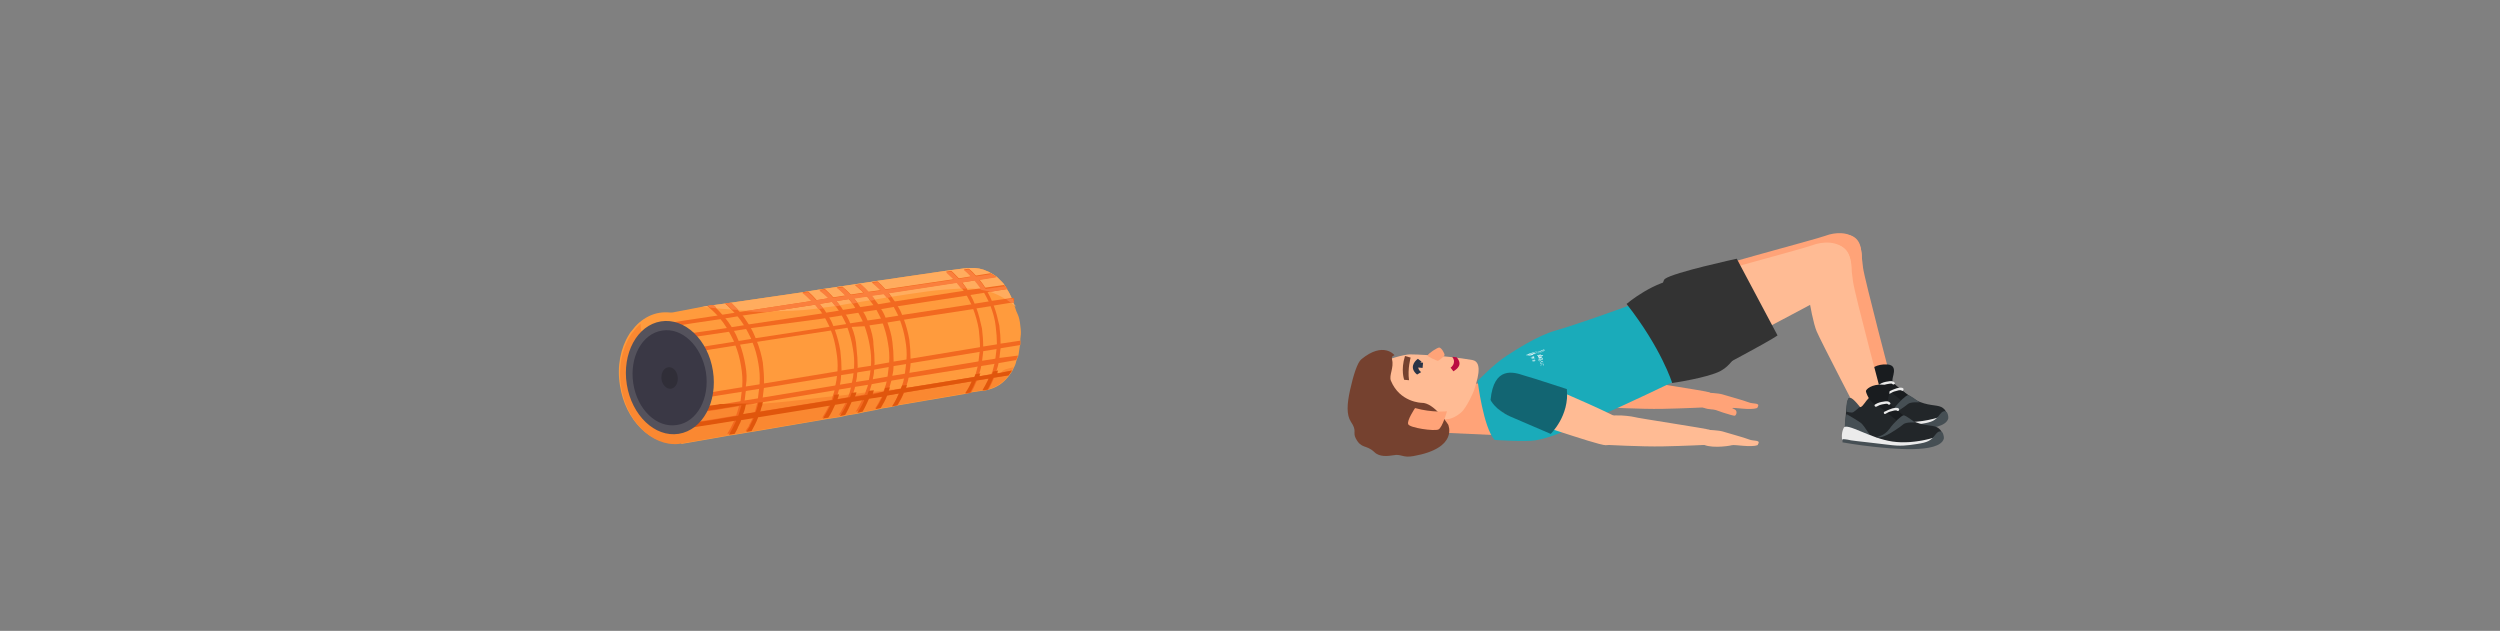 <svg xmlns="http://www.w3.org/2000/svg" xmlns:xlink="http://www.w3.org/1999/xlink" id="Vrstva_1" x="0px" y="0px" viewBox="0 0 619.4 156.3" style="enable-background:new 0 0 619.4 156.3;" xml:space="preserve"><rect x="0" y="0" width="619.4" height="156.3" fill="#808080" stroke="none"/><style type="text/css">	.st0{fill:#FF9B3D;}	.st1{fill:#FFAC5E;}	.st2{fill:#FA8831;}	.st3{fill:#F26920;}	.st4{fill:#E0560C;}	.st5{fill:#FA7F3D;}	.st6{fill:#54525C;}	.st7{fill:#3A3845;}	.st8{fill:#302E38;}	.st9{fill:#FFA378;}	.st10{fill:#222629;}	.st11{fill:#464F54;}	.st12{fill:#EBEBEB;}	.st13{fill:#191C1F;}	.st14{fill:#FFBB94;}	.st15{fill:#BA0C41;}	.st16{fill:#2A3447;}	.st17{fill:#75412F;}	.st18{fill:#1AABBA;}	.st19{fill:#333333;}	.st20{fill:#FFFFFF;}	.st21{fill:#126572;}</style><g>	<path class="st0" d="M177.7,100.2c-1.4,5-4.8,8.7-9.3,9.4c-0.2,0-0.4,0.1-0.6,0.1c-6.6,0.6-12.9-5.6-14.2-14.2  c-0.8-4.8,0.2-9.4,2.3-12.7c0.1-0.2,0.3-0.5,0.5-0.7c0.6-0.8,1.3-1.6,2-2.2c1.4-1.2,3.1-2.1,5-2.4c6.8-1.1,13.4,5.2,14.8,14.1  c0.1,0.6,0.2,1.2,0.2,1.8c0,0,0,0,0,0C178.5,95.9,178.3,98.1,177.7,100.2z"></path>	<path class="st0" d="M252.7,79.9c0.1,0.6,0.1,1.1,0.2,1.7c0.1,1.2,0,1.3-0.1,2.4c0,0.2,0,0.4,0,0.5c0,0.1,0,0.1,0,0.2  c0,0.1,0,0.2,0,0.4c0,0.2,0,0.4-0.1,0.5c-0.1,0.7-0.2,1.3-0.3,2c0,0.2-0.1,0.4-0.1,0.5c0,0.2-0.1,0.4-0.2,0.5  c-0.1,0.2-0.1,0.4-0.2,0.6c-0.1,0.2-0.2,0.5-0.2,0.7c-0.1,0.4-0.3,0.8-0.5,1.2c0,0.1-0.1,0.2-0.1,0.2c-0.1,0.2-0.2,0.4-0.3,0.6  c-0.1,0.2-0.2,0.4-0.4,0.6c-0.1,0.2-0.3,0.4-0.4,0.6c-0.2,0.2-0.3,0.4-0.5,0.6c-1.1,1.3-2.6,2.3-4.4,2.8c-0.1,0-0.3,0.1-0.4,0.1  c-0.1,0-0.3,0.1-0.4,0.1c-0.1,0-0.2,0-0.4,0.1l-0.1,0l-0.2,0c-0.1,0-0.1,0-0.2,0l0,0l-2.6,0.4l-0.4,0.1l-0.9,0.2l-0.4,0.1  l-16.4,2.8l-0.4,0.1l-0.9,0.2l-0.4,0.1l-2.4,0.4l-0.4,0.1l-0.9,0.2l-0.4,0.1l-2.7,0.5l-0.4,0.1l-0.9,0.2l-0.4,0.1l-2.5,0.4  l-0.4,0.1l-0.9,0.2l-0.4,0.1l-2.5,0.4l-1.3,0.2l-18.1,3.1l0,0l-1.3,0.2l0,0l-2.9,0.5l0,0l-1.4,0.2l0,0l-12,2.1l-0.3-2.1l-0.3-2.2  l-1-6.5l-0.4-2.6l-0.8-5.3l-1.4-9.1l-0.3-2.2l-0.3-2.1l0.1,0L174,76l2.7-0.4l3-0.4l1.4-0.2l17.8-2.6l1.8-0.3l2.5-0.4l6.1-0.9  l2.7-0.4l5.9-0.9l16.4-2.4l4.5-0.6l0.2,0l0.1,0c0.2,0,0.3-0.1,0.4-0.1c0.1,0,0.3,0,0.4,0c0.1,0,0.3,0,0.4,0  c1.6-0.1,3.1,0.2,4.3,0.8c0.3,0.1,0.5,0.2,0.8,0.4c0.2,0.1,0.5,0.3,0.7,0.4c0.2,0.1,0.4,0.3,0.6,0.4c0.2,0.1,0.4,0.3,0.5,0.4  c0.4,0.4,0.8,0.8,1.2,1.2c0.1,0.1,0.3,0.3,0.4,0.5c0.1,0.2,0.2,0.3,0.3,0.5c0.1,0.2,0.2,0.3,0.3,0.5c0.1,0.2,0.2,0.3,0.3,0.5  c0.3,0.4,0.5,0.9,0.7,1.3c0.1,0.2,0.2,0.3,0.2,0.5c0.1,0.2,0.2,0.3,0.2,0.5c0.1,0.2,0.1,0.3,0.2,0.5c0.1,0.2,0.1,0.3,0.2,0.5  c0.1,0.2,0.1,0.4,0.2,0.6c0.1,0.4,0.3,0.8,0.4,1.2C252.4,78.4,252.5,78.7,252.7,79.9z"></path>	<path class="st1" d="M251.7,76c-0.4-0.3-0.7-0.6-1.2-1c-0.2-0.1-0.4-0.3-0.6-0.4c-0.2-0.1-0.4-0.3-0.6-0.4  c-0.2-0.1-0.5-0.3-0.7-0.4c-1-0.6-2.1-1.1-3.3-1.5c-0.2-0.1-0.5-0.2-0.7-0.2c0,0-0.1,0-0.1,0c-0.5-0.1-0.9-0.2-1.4-0.3  c-0.1,0-0.2,0-0.3-0.1c-0.6-0.1-1.2-0.2-1.8-0.2c-0.3,0-0.7,0-1,0c-0.1,0-0.3,0-0.4,0c-0.1,0-0.1,0-0.2,0l0,0c-0.3,0-0.7,0-1.1,0  l0,0c-0.1,0-0.1,0-0.2,0c-2.4,0.1-5.2,0.3-8.3,0.7c-2.8,0.4-5.7,0.8-8.8,1.3c-0.1,0-0.1,0-0.2,0c-0.3,0.1-0.6,0.1-0.9,0.2  c-0.1,0-0.1,0-0.2,0c-0.9,0.2-1.8,0.3-2.8,0.5c-0.1,0-0.1,0-0.2,0c-0.3,0-0.6,0.1-0.9,0.2c-0.1,0-0.1,0-0.2,0  c-1,0.2-2.1,0.3-3.1,0.5c-0.1,0-0.1,0-0.2,0c-0.3,0.1-0.6,0.1-0.9,0.2c-0.1,0-0.1,0-0.2,0c-1,0.2-2,0.3-2.9,0.5c-0.1,0-0.1,0-0.2,0  c-0.3,0.1-0.6,0.1-0.9,0.2l-0.2,0c-1,0.2-2,0.3-2.9,0.4l-2.1,0.3c-3.6,0.5-7.7,0.6-11.8,0.6c-0.3,0-0.6,0-0.9,0  c-1.6,0-3.2-0.1-4.7-0.2c-0.2,0-0.4,0-0.6,0c-0.4,0-0.8,0-1.1-0.1l0,0c-0.5,0-1-0.1-1.5-0.1l0,0c0,0,0,0,0,0  c-1.3-0.1-2.6-0.2-3.8-0.3c-0.6-0.1-1.2-0.1-1.7-0.2c-0.7-0.1-1.3-0.1-1.9-0.2l2.7-0.4l3-0.4l1.4-0.2l17.8-2.6l1.8-0.3l2.5-0.4  l6.1-0.9l2.7-0.4l5.9-0.9l16.4-2.4l4.5-0.6l0.2,0l0.1,0c0.2,0,0.3-0.1,0.4-0.1c0.1,0,0.3,0,0.4,0c0.1,0,0.3,0,0.4,0  c1.6-0.1,3.1,0.2,4.3,0.8c0.3,0.1,0.5,0.2,0.8,0.4c0.2,0.1,0.5,0.3,0.7,0.4c0.2,0.1,0.4,0.3,0.6,0.4c0.2,0.1,0.4,0.3,0.5,0.4  c0.4,0.4,0.8,0.8,1.2,1.2c0.1,0.1,0.3,0.3,0.4,0.5c0.1,0.2,0.2,0.3,0.3,0.5c0.1,0.2,0.2,0.3,0.3,0.5c0.1,0.2,0.2,0.3,0.3,0.5  c0.3,0.4,0.5,0.9,0.7,1.3c0.1,0.2,0.2,0.3,0.2,0.5c0.1,0.2,0.2,0.3,0.2,0.5c0.1,0.2,0.1,0.3,0.2,0.5c0.1,0.2,0.1,0.3,0.2,0.5  C251.5,75.6,251.6,75.8,251.7,76z"></path>	<path class="st2" d="M251.1,91c0,0.1-0.1,0.2-0.1,0.2c-0.1,0.2-0.2,0.4-0.3,0.6c-0.1,0.2-0.2,0.4-0.4,0.6c-0.1,0.2-0.3,0.4-0.4,0.6  c-0.2,0.2-0.3,0.4-0.5,0.6c-1.1,1.3-2.6,2.3-4.4,2.8c-0.1,0-0.3,0.1-0.4,0.1c-0.1,0-0.3,0.1-0.4,0.1c-0.1,0-0.2,0-0.4,0.1l-0.1,0  l-0.2,0c-0.1,0-0.1,0-0.2,0l0,0l-2.6,0.4l-0.4,0.1l-0.9,0.2l-0.4,0.1l-16.4,2.8l-0.4,0.1l-0.9,0.2l-0.4,0.1l-2.4,0.4l-0.4,0.1  l-0.9,0.2l-0.4,0.1l-2.7,0.5l-0.4,0.1l-0.9,0.2l-0.4,0.1l-2.5,0.4l-0.4,0.1l-0.9,0.2l-0.4,0.1l-2.5,0.4l-1.3,0.2l-18.1,3.1l0,0  l-1.3,0.2l0,0l-2.9,0.5l0,0l-1.4,0.2c0,0,0,0.1-0.1,0.1c0,0,0-0.1,0.1-0.1l-12,2.1c-0.2,0-0.4,0.1-0.6,0.1  c-6.6,0.6-12.9-5.6-14.2-14.2c-0.8-4.8,0.2-9.4,2.3-12.7c0.1-0.2,0.3-0.5,0.5-0.7c0.6-0.8,1.3-1.6,2-2.2c0,0.6,0.1,1.5,0.3,2.5  c0.1,0.8,0.2,1.7,0.4,2.6l0,0c0.8,4.3,2.3,9.9,5.3,12.4c0.6,0.5,1.5,1,2.4,1.3c1.9,0.7,4.4,1.1,7.2,1.3l0,0c0.6,0,1.3,0.1,1.9,0.1  c0.6,0,1.2,0,1.9,0c0.1,0,0.3,0,0.4,0l0,0c0.1,0,0.2,0,0.3,0c1.6,0,3.3,0,5-0.1c0.4,0,0.7,0,1.1,0c0.5,0,1-0.1,1.5-0.1l0.1,0  c0,0,0,0,0,0c0.3,0,0.7,0,1-0.1c0.2,0,0.4,0,0.5,0c0,0,0,0,0,0c0.4,0,0.7,0,1.1-0.1c0,0,0,0,0,0c4-0.3,7.8-0.7,11-1.1  c1.9-0.2,4.2-0.5,6.8-0.8l0.2,0c0.3,0,0.6-0.1,1-0.1l0.1,0c0.9-0.1,1.9-0.2,2.9-0.4l0.2,0c0.3,0,0.6-0.1,1-0.1l0.1,0  c1-0.1,2-0.3,3-0.4l0.2,0c0.3,0,0.6-0.1,1-0.1l0.2,0l3.2-0.4l0.2,0c0.3-0.1,0.6-0.1,1-0.1l0.2,0c0.9-0.1,1.9-0.3,2.8-0.4l0.2,0  c0.3,0,0.6-0.1,1-0.1l0.2,0c3.1-0.5,6-0.9,8.5-1.3c3.2-0.5,5.6-0.9,6.6-1.1c0.4-0.1,1-0.2,1.7-0.3c0.1,0,0.1,0,0.2,0  c0.3-0.1,0.6-0.1,1-0.2c0.1,0,0.1,0,0.2,0c0.2,0,0.4-0.1,0.5-0.1c0.8-0.1,1.6-0.3,2.4-0.4l0.2,0c0.3-0.1,0.6-0.1,1-0.2l0.2,0  C248.3,91.5,249.8,91.3,251.1,91z"></path>	<path class="st2" d="M260.4,86.8c0-0.1-0.1-0.1-0.1-0.1C260.4,86.7,260.4,86.7,260.4,86.8z"></path>	<g>		<g>			<path class="st3" d="M246.8,68.6l-4.3,0.7l-1.2,0.2l-3.1,0.5L237,70l-16.9,2.6l-1.2,0.2l-2.9,0.4l-1.2,0.2l-3.3,0.5l-1.2,0.2    l-3.1,0.5l-1.2,0.2l-3,0.5l-1.2,0.2l-11.7,1.8l-6.3,0.9l-1.2,0.2l-3.1,0.5l-1.2,0.2l-6.8,1l0,0l-3.1,0.5l0,0l-1.2,0.2l-1.4-0.4    l-0.1-0.4l4.6-0.7l0,0l7.3-1.1l1.2-0.2l3.1-0.5l1.2-0.2l1.4-0.2l16.4-2.5l1.2-0.2l3-0.5l1.2-0.2l3.1-0.5l1.2-0.2l3.3-0.5l1.2-0.2    l2.9-0.4l1.2-0.2l16.9-2.5l1.2-0.2l3.1-0.5l1.2-0.2l3.8-0.6c0.2,0.1,0.5,0.3,0.7,0.4C246.4,68.3,246.6,68.4,246.8,68.6z"></path>		</g>		<g>			<path class="st3" d="M249.6,71.6l-4.3,0.7l-0.7,0.1l-1.1,0.2l-3.2,0.5l-1.1,0.2l-16.9,2.6l-1.1,0.2l-3,0.5l-1.1,0.2l-3.4,0.5    l-1.1,0.2l-3.2,0.5l-1.1,0.2l-3.1,0.5l-1.1,0.2L186,81.3l-1.1,0.2l-3.2,0.5l-1.1,0.2l-6,0.9l-2.1,0.3l-2.4,0.4l-2.3,0.3l-0.2-1    l1.2-0.2l2.7-0.4l2.2-0.3l6.2-0.9l1.1-0.2l3.2-0.5l1.1-0.2l18.1-2.7l1.1-0.2l3.1-0.5l1.1-0.2l3.2-0.5l1.1-0.2l3.4-0.5l1.1-0.2    l3-0.5l1.1-0.2l16.9-2.6l1.1-0.2l2.9-0.4l0.3,0l1.1-0.2l4.9-0.7c0.1,0.2,0.2,0.3,0.3,0.5C249.4,71.3,249.5,71.5,249.6,71.6z"></path>		</g>		<g>			<path class="st3" d="M251.3,74.9l-0.8,0.1l-4.3,0.7l-1,0.2l-3.2,0.5l-1,0.2l-17,2.6l-1,0.2l-3.1,0.5l-1,0.2l-3.4,0.5l-1,0.2    L211,81l-1,0.2l-3.2,0.5l-1,0.2l-18.3,2.8l-1,0.2l-3.2,0.5l-1,0.2l-5.7,0.9l-1.8,0.3l-1.9,0.3l-4.5,0.7l-0.2-1l4-0.6h0l2-0.3    l1.8-0.3l5.7-0.9l1.1-0.2l3.2-0.5l1.1-0.2l18.2-2.8l1.1-0.2l3.2-0.5l1.1-0.2l3.2-0.5l1.1-0.2l3.4-0.5l1.1-0.2l3.1-0.5l1.1-0.2    l17-2.6l1-0.2l3.2-0.5l1.1-0.2l3.5-0.5l1.6-0.2c0.1,0.2,0.2,0.3,0.2,0.5C251.1,74.6,251.2,74.7,251.3,74.9z"></path>		</g>		<g>			<path class="st3" d="M252.8,84.4c0,0.1,0,0.1,0,0.2c0,0.1,0,0.2,0,0.4c0,0.2,0,0.4-0.1,0.5l-4.9,0.8l-1,0.2l-3.2,0.5l-1,0.2    L225.5,90l-1,0.2l-3.1,0.5l-1,0.2l-3.4,0.6l-1,0.2l-3.2,0.5l-1,0.2l-3.2,0.5l-1,0.2l-18.2,3l-1,0.2l-3.2,0.5l-1,0.2l-5.7,0.9    l-1.8,0.3l-1.9,0.3l-4.3,0.7l-0.2-1l4.7-0.8l1.8-0.3l1.7-0.3l5.6-0.9l1-0.2l3.2-0.5l1-0.2l18.2-3l1-0.2l3.2-0.5l1-0.2l3.2-0.5    l1-0.2l3.4-0.6l1-0.2l3.1-0.5l1-0.2l16.9-2.8l1-0.2l3.2-0.5l1-0.2L252.8,84.4z"></path>		</g>		<g>			<path class="st3" d="M252.2,88.1c0,0.2-0.1,0.4-0.2,0.5c-0.1,0.2-0.1,0.4-0.2,0.6l-4.6,0.8l-1.1,0.2l-3.2,0.5l-1.1,0.2L225,93.6    l-1.1,0.2l-3,0.5l-1.1,0.2l-3.4,0.6l-1.1,0.2l-3.2,0.5l-1.1,0.2l-3.1,0.5l-1.1,0.2l-18.1,3l-1.1,0.2l-1.6,0.3c0,0,0,0,0,0l-0.1,0    l-1.5,0.2l-1.1,0.2l-6.1,1l-2.1,0.3l-2.5,0.4l-1.9,0.3l-0.2-1l0,0l2.9-0.5l2.2-0.4l2-0.3l0.4-0.1l0,0l5.5-0.9l1.1-0.2l3.2-0.5    l1.1-0.2l18.1-3l1.1-0.2l3.1-0.5l1.1-0.2l3.2-0.5l1.1-0.2l3.4-0.6l1.1-0.2l3-0.5l1.1-0.2l16.9-2.8l1.1-0.2l3.2-0.5l1.1-0.2    L252.2,88.1z"></path>		</g>		<g>			<path class="st3" d="M250.7,91.8c-0.1,0.2-0.2,0.4-0.4,0.6c-0.1,0.2-0.3,0.4-0.4,0.6l-3.8,0.6l-1.2,0.2l-3.1,0.5l-1.2,0.2    l-16.8,2.8l-1.2,0.2l-2.9,0.5l-1.2,0.2l-3.3,0.5l-1.2,0.2l-3.1,0.5l-1.2,0.2l-3,0.5l-1.2,0.2l-17.9,2.9l-1.2,0.2l-3.1,0.5    l-1.2,0.2l-6.9,1.1l-3.3,0.5c0,0,0,0,0,0l0,0l-0.6,0.1l-0.2-1l0,0l2.2-0.4l2.7-0.4l0,0l6.6-1.1l1.1-0.2l3.1-0.5l0,0l1.1-0.2l0,0    l18-2.9l0.2,0l1-0.2l0.2,0l2.9-0.5l0.2,0l0.9-0.2l0.2,0l2.9-0.5l0.2,0l1-0.2l0.2,0L219,97l0.2,0l1-0.2l0.2,0l2.8-0.5l0.2,0l1-0.2    l0.2,0l16.7-2.7l0.2,0l1-0.2l0.2,0l2.9-0.5l0.2,0l1-0.2l0.2,0L250.7,91.8z"></path>		</g>		<g>			<path class="st3" d="M184.7,90.6c-0.3-1.9-0.8-3.7-1.4-5.4c-0.1-0.3-0.3-0.7-0.4-1c-0.3-0.8-0.7-1.6-1.1-2.3    c-0.2-0.3-0.4-0.6-0.6-1c-0.5-0.8-1-1.5-1.6-2.2c-0.2-0.3-0.5-0.6-0.8-0.9c-0.4-0.5-0.8-0.9-1.3-1.4c-0.1-0.1-0.2-0.2-0.4-0.4    c-0.1-0.1-0.3-0.3-0.5-0.4l-1.4,0.2c0.2,0.1,0.3,0.3,0.5,0.4c0.6,0.5,1.2,1.1,1.8,1.7c0.3,0.3,0.5,0.6,0.8,0.9    c0.6,0.7,1.1,1.4,1.6,2.2c0.2,0.3,0.4,0.6,0.6,1c0.4,0.7,0.8,1.5,1.2,2.3c0.1,0.3,0.3,0.6,0.4,1c0.7,1.7,1.2,3.5,1.5,5.4    c0.3,1.7,0.4,3.3,0.3,4.9c0,0.4,0,0.7-0.1,1.1c-0.1,0.9-0.2,1.7-0.3,2.5c0,0.3-0.1,0.5-0.2,0.8c0,0.1,0,0.2-0.1,0.3    c-0.1,0.4-0.2,0.7-0.3,1c0,0,0,0,0,0c-0.1,0.3-0.2,0.6-0.3,1c-0.1,0.2-0.1,0.4-0.2,0.6c0,0,0,0.1,0,0.1h0c-0.1,0.4-0.3,0.7-0.4,1    c-0.3,0.7-0.6,1.3-0.9,1.9c0,0,0,0,0,0c-0.2,0.3-0.3,0.6-0.5,0.9l0,0c-0.1,0.2-0.3,0.4-0.4,0.7l1.4-0.2h0    c0.1-0.2,0.3-0.4,0.4-0.7c0.1-0.3,0.3-0.5,0.4-0.8c0,0,0-0.1,0-0.1c0.1-0.3,0.3-0.6,0.4-0.8c0.1-0.3,0.3-0.6,0.4-0.9c0,0,0,0,0,0    c0,0,0-0.1,0-0.1c0.1-0.3,0.3-0.7,0.4-1c0,0,0-0.1,0-0.1c0.1-0.2,0.1-0.4,0.2-0.5c0.1-0.2,0.1-0.4,0.2-0.6    c0.1-0.4,0.2-0.9,0.3-1.3c0,0,0-0.1,0-0.1c0-0.1,0-0.1,0-0.2c0.1-0.3,0.1-0.6,0.2-0.9c0.1-0.8,0.2-1.7,0.3-2.5c0-0.3,0-0.7,0-1.1    C185.1,93.9,185,92.3,184.7,90.6z"></path>		</g>		<g>			<path class="st3" d="M187.5,84.5c-0.1-0.3-0.3-0.7-0.4-1c-0.3-0.8-0.7-1.6-1.1-2.3c-0.2-0.3-0.4-0.6-0.6-1    c-0.5-0.8-1-1.5-1.5-2.2c-0.2-0.3-0.5-0.6-0.8-0.9c-0.1-0.1-0.2-0.2-0.3-0.3l0,0c-0.2-0.2-0.3-0.4-0.5-0.5    c-0.1-0.1-0.2-0.2-0.2-0.2c-0.2-0.2-0.4-0.4-0.6-0.6c-0.1-0.1-0.3-0.2-0.4-0.4c0,0-0.1-0.1-0.1-0.1l-1.4,0.2    c0.2,0.2,0.4,0.3,0.6,0.5c0.1,0.1,0.2,0.2,0.3,0.3c0.1,0.1,0.2,0.2,0.3,0.3c0.1,0.1,0.2,0.2,0.2,0.2c0.1,0.1,0.2,0.1,0.2,0.2l0,0    c0.2,0.2,0.4,0.4,0.6,0.6c0.3,0.3,0.5,0.6,0.8,0.9c0.6,0.7,1.1,1.4,1.6,2.2c0.2,0.3,0.4,0.6,0.6,1c0.4,0.7,0.8,1.5,1.2,2.3    c0.1,0.3,0.3,0.7,0.4,1c0.7,1.7,1.2,3.5,1.5,5.4c0.3,1.7,0.4,3.3,0.3,4.9c0,0.4,0,0.7-0.1,1.1c-0.1,0.9-0.2,1.7-0.3,2.5    c-0.1,0.4-0.1,0.7-0.2,1.1c0,0.1,0,0.1,0,0.2c-0.2,0.7-0.3,1.3-0.5,1.9c-0.1,0.2-0.1,0.3-0.2,0.5l0,0c0,0,0,0.1,0,0.1l0,0    c-0.1,0.3-0.2,0.7-0.4,1c0,0,0,0.1,0,0.1c0,0,0,0,0,0c-0.3,0.6-0.5,1.2-0.9,1.8c0,0,0,0.1,0,0.1c-0.1,0.3-0.3,0.5-0.5,0.8    c0,0,0,0,0,0c-0.1,0.1-0.1,0.2-0.2,0.3c-0.1,0.1-0.1,0.2-0.2,0.3l1.3-0.2l0,0c0.6-1,1.1-2.1,1.6-3.3c0,0,0-0.1,0-0.1    c0.1-0.3,0.2-0.7,0.4-1c0,0,0-0.1,0-0.1c0.1-0.2,0.1-0.3,0.2-0.5c0.1-0.2,0.1-0.4,0.2-0.7c0.1-0.2,0.1-0.5,0.2-0.7    c0-0.2,0.1-0.3,0.1-0.5c0-0.1,0-0.2,0.1-0.3c0.1-0.4,0.1-0.7,0.2-1.1c0.1-0.8,0.2-1.7,0.3-2.5c0-0.3,0-0.7,0-1.1    c0-1.6-0.1-3.2-0.3-4.9C188.7,88.1,188.2,86.2,187.5,84.5z"></path>		</g>		<g>			<path class="st3" d="M241.9,76.3c-0.1-0.3-0.3-0.7-0.4-1c-0.3-0.8-0.7-1.6-1.1-2.3c-0.2-0.3-0.4-0.6-0.6-1    c-0.1-0.2-0.3-0.5-0.4-0.7l0,0c-0.4-0.5-0.7-1-1.1-1.5c-0.3-0.3-0.5-0.6-0.8-0.9c-0.6-0.6-1.1-1.2-1.8-1.8l-1.3,0.2    c0.5,0.4,1,0.9,1.5,1.4c0.1,0.1,0.3,0.3,0.4,0.4c0.2,0.2,0.3,0.3,0.5,0.5c0.1,0.1,0.2,0.3,0.4,0.4c0.4,0.4,0.7,0.9,1.1,1.4    c0.2,0.3,0.4,0.6,0.6,0.8c0.2,0.3,0.4,0.6,0.6,1c0.4,0.7,0.8,1.5,1.2,2.3c0.1,0.3,0.3,0.6,0.4,1c0.6,1.6,1.1,3.3,1.4,5.1    c0.2,1.6,0.3,3.1,0.3,4.6c0,0.4,0,0.7-0.1,1.1c-0.1,0.9-0.2,1.7-0.3,2.5c-0.1,0.4-0.1,0.7-0.2,1.1c-0.2,0.6-0.3,1.3-0.5,1.9    c-0.1,0.2-0.2,0.5-0.3,0.7c-0.1,0.2-0.1,0.3-0.2,0.5c-0.1,0.2-0.2,0.4-0.3,0.6c-0.1,0.2-0.1,0.3-0.2,0.5    c-0.4,0.9-0.9,1.7-1.4,2.5l0.4-0.1l0.9-0.2c0.5-0.9,1-1.9,1.4-2.9c0.2-0.4,0.3-0.7,0.4-1.1c0.1-0.2,0.2-0.5,0.2-0.7    c0.2-0.6,0.4-1.2,0.5-1.9c0.1-0.4,0.1-0.7,0.2-1.1c0.1-0.8,0.2-1.7,0.3-2.5c0-0.3,0-0.7,0-1.1c0-1.5-0.1-3-0.3-4.6    C242.9,79.6,242.5,77.9,241.9,76.3z"></path>		</g>		<g>			<path class="st3" d="M246.2,75.7c-0.1-0.3-0.3-0.7-0.4-1c-0.3-0.8-0.7-1.6-1.1-2.3c-0.1-0.1-0.1-0.3-0.2-0.4    c-0.1-0.2-0.2-0.4-0.3-0.6c-0.5-0.8-1-1.5-1.6-2.2c-0.3-0.3-0.5-0.6-0.8-0.9c-0.5-0.6-1.1-1.2-1.7-1.7c-0.1,0-0.3,0-0.4,0    c-0.1,0-0.2,0-0.4,0.1l-0.1,0l-0.2,0l-0.2,0c0.5,0.4,1,0.9,1.4,1.3c0.1,0.1,0.3,0.3,0.4,0.4c0.2,0.2,0.3,0.3,0.5,0.5    c0.1,0.1,0.2,0.3,0.4,0.4c0.5,0.6,0.9,1.2,1.4,1.8c0.1,0.1,0.2,0.3,0.3,0.4c0,0,0,0.1,0.1,0.1c0.2,0.3,0.4,0.6,0.5,0.9    c0.4,0.7,0.8,1.5,1.2,2.3c0.1,0.3,0.3,0.6,0.4,1c0.6,1.6,1.1,3.2,1.3,5.1c0.2,1.6,0.3,3.1,0.3,4.5c0,0.4,0,0.7-0.1,1.1    c-0.1,0.9-0.2,1.7-0.3,2.5c-0.1,0.4-0.1,0.7-0.2,1.1c-0.2,0.6-0.3,1.3-0.5,1.9c-0.1,0.2-0.2,0.5-0.3,0.7    c-0.1,0.2-0.1,0.3-0.2,0.5c-0.1,0.2-0.2,0.4-0.3,0.6c-0.1,0.2-0.2,0.4-0.2,0.5c-0.4,0.8-0.8,1.6-1.3,2.4l0,0c0.1,0,0.1,0,0.2,0    l0.2,0l0.1,0c0.2,0,0.3,0,0.4-0.1c0.1,0,0.3-0.1,0.4-0.1c0.5-0.9,1-1.9,1.4-2.9c0.2-0.4,0.3-0.7,0.4-1.1c0.1-0.2,0.2-0.5,0.2-0.7    c0.2-0.6,0.4-1.2,0.5-1.9c0.1-0.4,0.1-0.7,0.2-1.1c0.1-0.8,0.2-1.7,0.3-2.5c0-0.3,0-0.7,0-1.1c0-1.5-0.1-3-0.3-4.5    C247.2,78.9,246.8,77.2,246.2,75.7z"></path>		</g>		<g>			<path class="st3" d="M219.8,79.7c-0.1-0.3-0.3-0.7-0.4-1c-0.3-0.8-0.7-1.6-1.2-2.3c-0.2-0.3-0.4-0.6-0.6-1    c-0.3-0.4-0.6-0.8-0.9-1.2c-0.2-0.3-0.5-0.7-0.8-1c-0.3-0.3-0.5-0.6-0.8-0.9c-0.6-0.7-1.3-1.3-1.9-1.9l-1.4,0.2    c0.6,0.5,1.2,1.1,1.8,1.6c0.1,0.1,0.2,0.2,0.3,0.3c0.2,0.2,0.4,0.4,0.6,0.6c0.1,0.1,0.2,0.2,0.2,0.3c0.3,0.3,0.6,0.6,0.8,1    c0.3,0.4,0.6,0.8,0.9,1.2c0.2,0.3,0.4,0.6,0.6,0.9c0.4,0.7,0.8,1.5,1.2,2.3c0.1,0.3,0.3,0.6,0.4,1c0.6,1.6,1.1,3.3,1.4,5.2    c0.3,1.6,0.4,3.2,0.3,4.7c0,0.4,0,0.7-0.1,1.1c-0.1,0.9-0.2,1.7-0.3,2.5c-0.1,0.4-0.2,0.7-0.2,1.1c-0.1,0.6-0.3,1.2-0.5,1.7    c-0.1,0.3-0.2,0.6-0.3,0.9c0,0.1-0.1,0.2-0.1,0.3c-0.1,0.3-0.2,0.5-0.3,0.8c0,0.1-0.1,0.2-0.1,0.3c-0.5,1-1,1.9-1.6,2.8l0.4-0.1    l0.9-0.2c0.6-1,1.1-2,1.6-3.1c0.2-0.4,0.3-0.7,0.4-1.1c0.1-0.3,0.2-0.6,0.3-0.8c0.2-0.6,0.3-1.2,0.5-1.8c0.1-0.4,0.2-0.7,0.2-1.1    c0.2-0.8,0.3-1.7,0.3-2.5c0-0.3,0-0.7,0-1.1c0-1.5-0.1-3.1-0.3-4.7C220.9,83,220.4,81.3,219.8,79.7z"></path>		</g>		<g>			<path class="st3" d="M223.9,79c-0.1-0.3-0.3-0.7-0.4-1c-0.3-0.8-0.7-1.6-1.2-2.3c-0.2-0.3-0.4-0.6-0.6-1    c-0.3-0.4-0.6-0.9-0.9-1.3c-0.2-0.3-0.5-0.6-0.7-0.9c-0.3-0.3-0.5-0.6-0.8-0.9c-0.6-0.7-1.2-1.3-1.9-1.9l-1.4,0.2    c0.6,0.5,1.2,1,1.8,1.6c0.1,0.1,0.2,0.2,0.3,0.3c0.2,0.2,0.4,0.4,0.6,0.6c0.1,0.1,0.2,0.2,0.3,0.3c0.3,0.3,0.5,0.6,0.8,0.9    c0.3,0.4,0.6,0.8,0.9,1.3c0.2,0.3,0.4,0.6,0.6,0.9c0.4,0.7,0.8,1.5,1.2,2.3c0.1,0.3,0.3,0.6,0.4,1c0.6,1.6,1.1,3.3,1.4,5.2    c0.3,1.6,0.4,3.2,0.3,4.7c0,0.4,0,0.7-0.1,1.1c-0.1,0.9-0.2,1.7-0.3,2.5c-0.1,0.4-0.1,0.7-0.2,1.1c-0.1,0.6-0.3,1.2-0.5,1.8    c-0.1,0.3-0.2,0.5-0.3,0.8c0,0.1-0.1,0.2-0.1,0.4c-0.1,0.3-0.2,0.5-0.3,0.8c-0.1,0.1-0.1,0.2-0.2,0.4c-0.5,1-1,1.9-1.5,2.8    l0.4-0.1l0.9-0.2c0.6-1,1.1-2,1.6-3.1c0.2-0.4,0.3-0.7,0.4-1.1c0.1-0.2,0.2-0.5,0.2-0.7c0.2-0.6,0.4-1.2,0.5-1.9    c0.1-0.4,0.2-0.7,0.2-1.1c0.1-0.8,0.3-1.7,0.3-2.5c0-0.3,0-0.7,0-1.1c0-1.5-0.1-3.1-0.3-4.7C225,82.4,224.5,80.6,223.9,79z"></path>		</g>		<g>			<path class="st3" d="M211,81c-0.1-0.3-0.3-0.7-0.4-1c-0.3-0.8-0.7-1.6-1.2-2.3c-0.2-0.3-0.4-0.6-0.6-1c-0.2-0.4-0.5-0.8-0.8-1.1    c-0.3-0.4-0.6-0.7-0.8-1.1c-0.3-0.3-0.5-0.6-0.8-0.9c-0.6-0.7-1.3-1.3-2-2l-1.4,0.2c0.7,0.5,1.3,1.1,2,1.7    c0.1,0.1,0.1,0.1,0.2,0.2c0.2,0.2,0.4,0.5,0.6,0.7c0.1,0.1,0.1,0.1,0.2,0.2c0.3,0.4,0.6,0.7,0.9,1.1c0.3,0.4,0.5,0.7,0.8,1.1    c0.2,0.3,0.4,0.6,0.6,0.9c0.4,0.7,0.8,1.5,1.2,2.3c0.1,0.3,0.3,0.6,0.4,1c0.6,1.6,1.1,3.4,1.4,5.3c0.3,1.6,0.4,3.2,0.3,4.8    c0,0.4,0,0.7-0.1,1.1c-0.1,0.9-0.2,1.7-0.4,2.5c-0.1,0.4-0.2,0.7-0.2,1.1c-0.1,0.5-0.3,1-0.4,1.5c-0.1,0.4-0.3,0.7-0.4,1.1    c0,0.1-0.1,0.2-0.1,0.3c-0.1,0.3-0.2,0.6-0.4,0.8c0,0.1-0.1,0.2-0.1,0.3c-0.5,1-1,2-1.7,3l0.4-0.1l0.9-0.2c0.6-1,1.2-2.1,1.6-3.2    c0.2-0.4,0.3-0.7,0.4-1.1c0.1-0.4,0.2-0.7,0.4-1.1c0.2-0.5,0.3-1,0.4-1.5c0.1-0.4,0.2-0.7,0.2-1.1c0.2-0.8,0.3-1.7,0.3-2.5    c0-0.3,0-0.7,0.1-1.1c0-1.5-0.1-3.1-0.3-4.8C212.1,84.4,211.7,82.6,211,81z"></path>		</g>		<g>			<path class="st3" d="M206.8,81.6c-0.1-0.3-0.3-0.7-0.4-1c-0.3-0.8-0.7-1.6-1.2-2.3c-0.2-0.3-0.4-0.6-0.6-1    c-0.2-0.4-0.5-0.8-0.8-1.1c-0.3-0.4-0.6-0.7-0.8-1.1c-0.3-0.3-0.5-0.6-0.8-0.9c-0.6-0.7-1.3-1.4-2-2l-1.4,0.2    c0.7,0.5,1.4,1.2,2,1.8c0.1,0.1,0.1,0.1,0.2,0.2c0.2,0.2,0.5,0.5,0.7,0.7c0.1,0.1,0.1,0.1,0.2,0.2c0.3,0.4,0.6,0.7,0.9,1.1    c0.3,0.4,0.6,0.7,0.8,1.1c0.2,0.3,0.4,0.6,0.6,0.9c0.4,0.7,0.8,1.5,1.2,2.3c0.1,0.3,0.3,0.6,0.4,1c0.7,1.6,1.1,3.4,1.4,5.3    c0.3,1.7,0.4,3.3,0.3,4.8c0,0.4,0,0.7-0.1,1.1c-0.1,0.9-0.2,1.7-0.4,2.5c-0.1,0.4-0.2,0.7-0.2,1.1c-0.1,0.5-0.2,0.9-0.4,1.4    c-0.1,0.4-0.3,0.8-0.4,1.3c0,0.1-0.1,0.2-0.1,0.2c-0.1,0.3-0.2,0.6-0.4,0.9c0,0.1-0.1,0.2-0.1,0.2c-0.5,1-1.1,2.1-1.7,3l0.4-0.1    l0.9-0.1c0.6-1,1.2-2.1,1.7-3.2c0.2-0.4,0.3-0.7,0.4-1.1c0.1-0.4,0.3-0.8,0.4-1.2c0.1-0.5,0.3-0.9,0.4-1.4    c0.1-0.4,0.2-0.7,0.2-1.1c0.2-0.8,0.3-1.7,0.3-2.5c0-0.3,0-0.7,0.1-1.1c0-1.5-0.1-3.1-0.3-4.8C207.9,85,207.4,83.3,206.8,81.6z"></path>		</g>		<g>			<path class="st3" d="M215.3,80.3c-0.1-0.3-0.3-0.7-0.4-1c-0.3-0.8-0.7-1.6-1.2-2.3c-0.2-0.3-0.4-0.6-0.6-1    c-0.3-0.4-0.5-0.8-0.8-1.2c-0.3-0.4-0.5-0.7-0.8-1c-0.3-0.3-0.5-0.6-0.8-0.9c-0.6-0.7-1.3-1.3-2-1.9l-1.4,0.2    c0.7,0.5,1.3,1.1,1.9,1.7c0.1,0.1,0.2,0.2,0.2,0.2c0.2,0.2,0.4,0.4,0.6,0.7c0.1,0.1,0.1,0.2,0.2,0.2c0.3,0.3,0.6,0.7,0.9,1.1    c0.3,0.4,0.6,0.8,0.8,1.2c0.2,0.3,0.4,0.6,0.6,0.9c0.4,0.7,0.8,1.5,1.2,2.3c0.1,0.3,0.3,0.6,0.4,1c0.6,1.6,1.1,3.4,1.4,5.2    c0.3,1.6,0.4,3.2,0.3,4.7c0,0.4,0,0.7-0.1,1.1c-0.1,0.9-0.2,1.7-0.4,2.5c-0.1,0.4-0.2,0.7-0.2,1.1c-0.1,0.6-0.3,1.1-0.5,1.6    c-0.1,0.3-0.2,0.7-0.4,1c0,0.1-0.1,0.2-0.1,0.3c-0.1,0.3-0.2,0.5-0.4,0.8c0,0.1-0.1,0.2-0.1,0.3c-0.5,1-1,2-1.6,2.9l0.4-0.1    l0.9-0.2c0.6-1,1.1-2.1,1.6-3.2c0.2-0.4,0.3-0.7,0.4-1.1c0.1-0.3,0.2-0.6,0.3-1c0.2-0.5,0.3-1.1,0.5-1.7c0.1-0.4,0.2-0.7,0.2-1.1    c0.2-0.8,0.3-1.7,0.3-2.5c0-0.3,0-0.7,0.1-1.1c0-1.5-0.1-3.1-0.3-4.7C216.4,83.7,215.9,82,215.3,80.3z"></path>		</g>		<path class="st4" d="M250.7,91.8c-0.1,0.2-0.2,0.4-0.4,0.6c-0.1,0.2-0.3,0.4-0.4,0.6l-3.8,0.6c-0.4,1-0.9,2-1.4,2.9   c-0.1,0-0.3,0.1-0.4,0.1c-0.1,0-0.2,0-0.4,0.1l-0.1,0l-0.2,0c-0.1,0-0.1,0-0.2,0l0,0c0.5-0.8,0.9-1.6,1.3-2.4   c0.1-0.2,0.2-0.4,0.2-0.5l-3.1,0.5c-0.4,1-0.9,2-1.4,2.9l-0.9,0.2l-0.4,0.1c0.5-0.8,1-1.6,1.4-2.5c0.1-0.2,0.2-0.3,0.2-0.5   l-16.8,2.8c-0.4,1.1-1,2.1-1.6,3.1l-0.9,0.2l-0.4,0.1c0.6-0.9,1.1-1.8,1.5-2.8c0.1-0.1,0.1-0.2,0.2-0.4l-2.9,0.5   c-0.4,1.1-1,2.1-1.6,3.1l-0.9,0.2l-0.4,0.1c0.6-0.9,1.1-1.8,1.6-2.8c0.1-0.1,0.1-0.2,0.1-0.3l-3.3,0.5c-0.5,1.1-1,2.2-1.6,3.2   l-0.9,0.2l-0.4,0.1c0.6-0.9,1.2-1.9,1.6-2.9c0-0.1,0.1-0.2,0.1-0.3l-3.1,0.5c-0.5,1.1-1,2.2-1.6,3.2l-0.9,0.2l-0.4,0.1   c0.6-0.9,1.2-1.9,1.7-3c0-0.1,0.1-0.2,0.1-0.3l-3,0.5c-0.5,1.1-1,2.2-1.7,3.2l-0.9,0.1l-0.4,0.1c0.6-1,1.2-2,1.7-3   c0-0.1,0.1-0.2,0.1-0.2l-17.9,2.9c0,0,0,0.1,0,0.1c-0.4,1.1-1,2.2-1.6,3.3l0,0l-1.3,0.2c0.1-0.1,0.1-0.2,0.2-0.3   c0.1-0.1,0.1-0.2,0.2-0.3c0,0,0,0,0,0c0.2-0.3,0.3-0.5,0.5-0.8c0,0,0-0.1,0-0.1c0.3-0.6,0.6-1.2,0.9-1.8c0,0,0,0,0,0   c0,0,0-0.1,0-0.1l-3.1,0.5c0,0,0,0.1,0,0.1c0,0,0,0,0,0c-0.1,0.3-0.2,0.6-0.4,0.9c-0.1,0.3-0.3,0.6-0.4,0.8c0,0,0,0.1,0,0.1   c-0.1,0.3-0.3,0.5-0.4,0.8c-0.1,0.2-0.2,0.4-0.4,0.7l0,0l-1.4,0.2c0.1-0.2,0.3-0.4,0.4-0.7l0,0c0.2-0.3,0.3-0.6,0.5-0.9   c0,0,0,0,0,0c0.3-0.6,0.6-1.3,0.9-1.9l-6.9,1.1l-3.3,0.5c0,0,0,0,0,0l0,0l-0.6,0.1l-0.2-1l0,0l2.2-0.4l2.7-0.4l0,0l6.6-1.1   c0.1-0.2,0.1-0.4,0.2-0.6c0.1-0.3,0.2-0.6,0.3-1c0,0,0,0,0,0c0.1-0.3,0.2-0.7,0.3-1l-6.1,1l-2.1,0.3l-2.5,0.4l-1.9,0.3l-0.2-1l0,0   l2.9-0.5l2.2-0.4l2-0.3l0.4-0.1l0,0c0.1,0,0.2,0,0.3,0c1.6,0,3.3,0,5-0.1c0.4,0,0.7,0,1.1,0c0.5,0,1-0.1,1.5-0.1l-1.5,0.2   c0,0,0,0.1,0,0.1c-0.1,0.4-0.2,0.9-0.3,1.3c-0.1,0.2-0.1,0.4-0.2,0.6c-0.1,0.2-0.1,0.4-0.2,0.5l3.1-0.5l0,0   c0.1-0.2,0.1-0.3,0.2-0.5c0.2-0.6,0.4-1.3,0.5-1.9c0.4,0,0.7,0,1.1-0.1c0,0,0,0,0,0c0,0.2-0.1,0.3-0.1,0.5c0,0.2-0.1,0.5-0.2,0.7   c-0.1,0.2-0.1,0.4-0.2,0.7c0,0.2-0.1,0.3-0.2,0.5l18-2.9c0.2-0.4,0.3-0.8,0.4-1.3l0.2,0c0.3,0,0.6-0.1,1-0.1   c-0.1,0.4-0.3,0.8-0.4,1.2l0.2,0l2.9-0.5c0.1-0.4,0.3-0.7,0.4-1.1l0.2,0c0.3,0,0.6-0.1,1-0.1c-0.1,0.4-0.2,0.7-0.4,1.1l0.2,0   l2.9-0.5c0.1-0.3,0.2-0.7,0.4-1l0.2,0c0.3,0,0.6-0.1,1-0.1c-0.1,0.3-0.2,0.6-0.3,1l0.2,0L219,97c0.1-0.3,0.2-0.6,0.3-0.9l0.2,0   c0.3-0.1,0.6-0.1,1-0.1c-0.1,0.3-0.2,0.6-0.3,0.8l0.2,0l2.8-0.5c0.1-0.3,0.2-0.5,0.3-0.8l0.2,0c0.3,0,0.6-0.1,1-0.1   c-0.1,0.3-0.2,0.5-0.2,0.7l0.2,0l16.7-2.7c0.1-0.2,0.2-0.5,0.3-0.7c0.1,0,0.1,0,0.2,0c0.3-0.1,0.6-0.1,1-0.2   c-0.1,0.2-0.2,0.5-0.2,0.7l0.2,0l2.9-0.5c0.1-0.2,0.2-0.5,0.3-0.7l0.2,0c0.3-0.1,0.6-0.1,1-0.2c-0.1,0.2-0.2,0.5-0.2,0.7l0.2,0   L250.7,91.8z"></path>	</g>	<path class="st5" d="M177.6,76.4c-0.6-0.1-1.2-0.1-1.7-0.2c-0.2-0.1-0.3-0.3-0.5-0.4l1.4-0.2c0.2,0.1,0.3,0.3,0.5,0.4  C177.3,76.2,177.4,76.3,177.6,76.4z"></path>	<path class="st5" d="M181.4,76.7L181.4,76.7c-0.1-0.1-0.2-0.2-0.2-0.2c-0.1-0.1-0.1-0.1-0.2-0.2c-0.1-0.1-0.2-0.2-0.3-0.3  c-0.1-0.1-0.2-0.2-0.3-0.3c-0.2-0.2-0.4-0.3-0.6-0.5l1.4-0.2c0,0,0.1,0.1,0.1,0.1c0.1,0.1,0.3,0.2,0.4,0.4c0.2,0.2,0.4,0.4,0.6,0.6  c0.1,0.1,0.2,0.2,0.2,0.2c0.2,0.2,0.3,0.4,0.5,0.5C182.4,76.8,181.9,76.7,181.4,76.7z"></path>	<path class="st5" d="M249.6,71.6l-4.3,0.7c-0.2-0.1-0.5-0.2-0.7-0.2c0,0-0.1,0-0.1,0c-0.5-0.1-0.9-0.2-1.4-0.3  c-0.1,0-0.2,0-0.3-0.1l0.3,0c-0.1-0.1-0.2-0.3-0.3-0.4c-0.4-0.6-0.9-1.2-1.4-1.8l-3.1,0.5c0.4,0.5,0.8,1,1.1,1.5  c-0.3,0-0.7,0-1.1,0l0,0c-0.1,0-0.1,0-0.2,0c-0.3-0.5-0.7-0.9-1.1-1.4l-16.9,2.6c0.2,0.3,0.5,0.6,0.7,0.9c-0.3,0.1-0.6,0.1-0.9,0.2  c-0.1,0-0.1,0-0.2,0c-0.2-0.3-0.5-0.6-0.8-0.9l-2.9,0.4c0.3,0.3,0.5,0.6,0.8,1c-0.3,0-0.6,0.1-0.9,0.2c-0.1,0-0.1,0-0.2,0  c-0.3-0.3-0.5-0.7-0.8-1l-3.3,0.5c0.3,0.3,0.6,0.7,0.8,1c-0.3,0.1-0.6,0.1-0.9,0.2c-0.1,0-0.1,0-0.2,0c-0.3-0.4-0.6-0.7-0.9-1.1  l-3.1,0.5c0.3,0.4,0.6,0.7,0.8,1.1c-0.3,0.1-0.6,0.1-0.9,0.2l-0.2,0c-0.3-0.4-0.6-0.7-0.9-1.1l-3,0.5c0.3,0.4,0.6,0.7,0.8,1.1  l-1.1,0.2c-0.3-0.4-0.6-0.7-0.9-1.1l-11.7,1.8c-0.3,0-0.6,0-0.9,0c-1.6,0-3.2-0.1-4.7-0.2l16.4-2.5c-0.1-0.1-0.1-0.1-0.2-0.2  c-0.6-0.6-1.3-1.3-2-1.8l1.4-0.2c0.7,0.6,1.4,1.3,2,2l3-0.5c-0.1-0.1-0.1-0.1-0.2-0.2c-0.6-0.6-1.3-1.2-2-1.7l1.4-0.2  c0.7,0.6,1.4,1.3,2,2l3.1-0.5c-0.1-0.1-0.2-0.2-0.2-0.2c-0.6-0.6-1.2-1.2-1.9-1.7l1.4-0.2c0.7,0.6,1.4,1.3,2,1.9l3.3-0.5  c-0.1-0.1-0.2-0.2-0.3-0.3c-0.6-0.6-1.2-1.1-1.8-1.6l1.4-0.2c0.7,0.6,1.3,1.2,1.9,1.9l2.9-0.4c-0.1-0.1-0.2-0.2-0.3-0.3  c-0.6-0.6-1.2-1.1-1.8-1.6l1.4-0.2c0.7,0.6,1.3,1.2,1.9,1.9l16.9-2.5c-0.1-0.1-0.3-0.3-0.4-0.4c-0.5-0.5-1-0.9-1.5-1.4l1.3-0.2  c0.6,0.6,1.2,1.1,1.8,1.8l3.1-0.5c-0.1-0.1-0.3-0.3-0.4-0.4c-0.5-0.5-0.9-0.9-1.4-1.3l0.2,0l0.2,0l0.1,0c0.2,0,0.3-0.1,0.4-0.1  c0.1,0,0.3,0,0.4,0c0.6,0.5,1.2,1.1,1.7,1.7l3.8-0.6c0.2,0.1,0.5,0.3,0.7,0.4c0.2,0.1,0.4,0.3,0.6,0.4l-4.3,0.7  c0.6,0.7,1.1,1.4,1.6,2.2l4.9-0.7c0.1,0.2,0.2,0.3,0.3,0.5C249.4,71.3,249.5,71.5,249.6,71.6z"></path>	<path class="st5" d="M251.3,74.9l-0.8,0.1c-0.2-0.1-0.4-0.3-0.6-0.4c-0.2-0.1-0.4-0.3-0.6-0.4l1.6-0.2c0.1,0.2,0.2,0.3,0.2,0.5  C251.1,74.6,251.2,74.7,251.3,74.9z"></path>			<ellipse transform="matrix(0.988 -0.156 0.156 0.988 -12.546 26.958)" class="st6" cx="165.9" cy="93.6" rx="10.8" ry="14.1"></ellipse>	<path class="st7" d="M174.9,92.2c1,6.5-2.2,12.4-7.2,13.1c-5,0.8-9.8-3.8-10.8-10.3c-1-6.5,2.2-12.4,7.2-13.1  C169,81.1,173.8,85.7,174.9,92.2z"></path>	<path class="st8" d="M167.9,93.3c0.2,1.5-0.5,2.8-1.6,3c-1.1,0.2-2.2-0.9-2.4-2.3c-0.2-1.5,0.5-2.8,1.6-3  C166.6,90.8,167.7,91.8,167.9,93.3z"></path></g><g>	<g>		<g>			<g>				<path class="st9" d="M423.1,97.3c0,0,2.6,0.1,3.6,0.4c2.3,0.7,5,1.4,6.6,2c1,0.4,2.6,0.1,2.3,0.9c-0.3,0.6-0.2,0.5-0.3,0.5     c-1.7,0.6-5.6-0.2-6.3,0c-1.1,0.3-6,0.9-7.6-0.5C420.4,99.8,418.6,97.9,423.1,97.3z"></path>			</g>		</g>	</g>	<g>		<g>			<path class="st9" d="M397.4,100.9c0,0,9.3,0.5,14.4,0.4c5.2-0.1,11.3-0.4,11.3-0.4s3.7-2.1,0.4-3.7c-0.5-0.3-17.9-2.9-18.8-3.2    c-0.8-0.2-8.4-1.4-9.4,1.8C394.3,99.5,397.4,100.9,397.4,100.9z"></path>		</g>	</g>	<g>		<g>			<g>				<g>					<path class="st9" d="M420.9,67.7c1.3-1.2,29.1-8.4,31.4-9.3c2.4-0.9,5.9-1.1,7.7,1.1c1.8,2.2,2,6.8-1.2,8.6      c-9.7,5.4-26,13.9-27.2,14.4C427,84.4,418.3,70.2,420.9,67.7z"></path>				</g>			</g>		</g>		<g>			<g>				<g>					<path class="st9" d="M461,61.3c0,0,0.1,1,0.6,5.1c0.3,2.5,7.2,28.8,7.2,28.8s0.4,5.3-5.2,2.7c0,0-9.4-18.2-10.3-20.2      c-1.5-3.5-2.9-15.5-3.2-16.6C450,59.9,459.6,54.9,461,61.3z"></path>				</g>			</g>		</g>		<g>			<g>				<g>					<g>						<path class="st10" d="M466.7,92.9c0.2,0.1,6.1,5.6,9,6.7c2.9,1.1,4.5,0.6,5.7,1.5c1.2,0.9,0.9,2.2,0.9,2.2s-6.8,1.7-11.8,1.4       c-5-0.3-6.3-2.3-7.9-2.5c-1.6-0.3-3.9,0.1-4.2-0.4c-0.3-0.5,0.1-6.8,0.6-7.9c0.5-1.1,1.7,1.2,2.7,1.9       C462.9,96.5,463.8,91.9,466.7,92.9z"></path>					</g>				</g>			</g>			<g>				<g>					<g>						<path class="st11" d="M458.6,97.6c0,0,3.2,1.8,3.8,2.4c0.6,0.6,2,2.9,2.2,3c0.2,0.2-6.4-1-6.4-1S458,99.6,458.6,97.6z"></path>					</g>				</g>			</g>			<g>				<g>					<g>						<path class="st12" d="M457.5,104c0,0-0.3-1.6,0.4-3c0.7-1.4,6.5,2.6,12.1,3.4c5.6,0.8,10.9-1.2,10.9-1.2s0.4,1.2-0.6,1.9       c-1,0.7-4.6,0.9-6.9,1C471.1,106.2,457.5,104,457.5,104z"></path>					</g>				</g>			</g>			<g>				<g>					<g>						<path class="st11" d="M482.4,102.2c0,0-0.7-1-1.8,0.5c-1.1,1.5-1.9,1.9-4.5,2.3c-2.6,0.4-4.1,0.6-7.1,0.2       c-3-0.4-8.1-0.9-9.3-1.1c-1.2-0.3-2.1-0.3-2.1-0.3l0,0.8c0,0,3.9,0.7,7.8,1.1c3.8,0.4,16.2,1.8,17.3-2       C482.8,102.9,482.4,102.2,482.4,102.2z"></path>					</g>				</g>			</g>			<g>				<g>					<g>						<path class="st11" d="M461.9,95.8c0,0-1.1,1-1.6,1.3c-0.4,0.3-1.7-0.1-1.7-0.1s-0.3-3.6,1-3.4       C460.3,93.7,461.9,95.8,461.9,95.8z"></path>					</g>				</g>			</g>			<g>				<g>					<g>						<path class="st13" d="M471,99.2c0,0-3.9-3.4-5.3-4c-1.4-0.6-2.3-2.9-2.3-3.3c0-0.4,1.4-1.8,4.3-1.6c2.8,0.3,0.9,3.3,1.2,4.1       c0.3,0.8,1.5,1.7,2.8,2.7c1.3,1,1.7,1.5,1.6,1.6C473.1,98.8,471,99.2,471,99.2z"></path>					</g>				</g>			</g>			<g>				<g>					<g>						<path class="st11" d="M475.6,99.7c0,0-2.2-0.2-2.9,0.4c-0.7,0.6-3.1,2.3-4.6,2.9c-1.4,0.6-2.2,0.3-2.2,0.3s2-0.2,3.3-2       c1.2-1.7,3-3.3,3.5-3.4C473.2,97.8,475.6,99.7,475.6,99.7z"></path>					</g>				</g>			</g>			<g>				<g>					<g>						<path class="st12" d="M468,97c0.6-0.3,1.3-0.6,1.9-0.8c0.5-0.1,1.2-0.3,1.6,0c0.3,0.2,0,0.8-0.3,0.6c-0.4-0.3-1.1,0-1.5,0.1       c-0.5,0.1-0.9,0.3-1.4,0.6C468,97.7,467.6,97.2,468,97z"></path>					</g>				</g>			</g>			<g>				<g>					<g>						<path class="st12" d="M465.7,95.2c0.6-0.4,1.3-0.6,2.1-0.7c0.5-0.1,1.2-0.2,1.6,0.3c0.3,0.3-0.3,0.7-0.6,0.3       c-0.2-0.2-1.2,0.1-1.4,0.1c-0.5,0.1-0.9,0.3-1.3,0.5C465.7,96,465.4,95.4,465.7,95.2z"></path>					</g>				</g>			</g>		</g>		<g>			<g>				<g>					<path class="st9" d="M359.5,95.6c0.2,0,10.3-0.9,10.3-0.9s4.4,7.2,0.7,13.1l-13.2-0.6L359.5,95.6z"></path>				</g>			</g>		</g>		<g>			<g>				<g>					<path class="st14" d="M341.7,90.3c1.5-1.3,6.4-2.5,7.6-2.5c1.2,0,8.6,0.2,15.5,1.4c2.9,0.5,0.9,5.8,0.5,7.2      c-0.2,0.8-2,4.7-3.3,5.8c-3.1,2.6-5,1.4-5,1.4l1.4,3.8c0,0-2.9,4.5-10.4,4.6c-7,0.1-11.5-3.7-11.6-8.5      C336.2,98.6,339.5,92.3,341.7,90.3z"></path>				</g>			</g>		</g>		<g>			<g>				<g>					<g>						<g>							<path class="st15" d="M359.8,88.4c1.2,1.6-0.4,2.7-0.4,2.7l0.7,0.9c0.9-0.6,2.4-1.6,0.8-3.5L359.8,88.4z"></path>						</g>					</g>				</g>			</g>		</g>		<g>			<g>				<g>					<path class="st9" d="M353.7,88.1c0.1-0.5,2.4-2,2.9-2c0.6,0.1,1.4,1.6,1.3,1.9c-0.1,0.3-1.4,1.4-1.7,1.4      C356.1,89.4,353.7,88.4,353.7,88.1z"></path>				</g>			</g>		</g>		<g>			<g>				<g>					<g>						<path class="st16" d="M352.1,92.2c-1.6-1.3,0-2.5,0.1-2.6l-0.9-0.7c-0.9,0.6-2.2,2.3-0.2,3.9L352.1,92.2z"></path>					</g>				</g>			</g>		</g>		<g>			<g>				<g>											<rect x="351.2" y="89.7" transform="matrix(9.594979e-02 -0.995 0.995 9.594979e-02 228.214 431.871)" class="st16" width="1.3" height="1.3"></rect>				</g>			</g>		</g>		<g>			<g>				<g>					<path class="st17" d="M348.1,88.2l1.4,0.4c0,0-0.8,2.8-0.4,5.6l-1.2-0.1C347.9,94.1,347,91.7,348.1,88.2z"></path>				</g>			</g>		</g>		<g>			<path class="st17" d="M352.2,99.8c0,0-5.4-0.1-7.6-5.5c-0.5-1.3,0.8-3.2,0.3-5.2c-0.2-1,0.4-0.9,0.6-1.1c0,0-2.7-3.5-8.2,1    c-1,0.8-2,4-2.8,7.6s-0.9,6.2,0.2,7.9c1.6,2.3,0.4,2.6,1.2,4.1c1.4,2.7,2.6,1.5,4.6,3.4c1.3,1.3,3.4,1,4.7,0.8    c2-0.4,2.3,0.7,5,0.2c11.3-2,8.6-7.8,8.6-7.8S355.3,99.7,352.2,99.8z"></path>		</g>		<g>			<g>				<g>					<path class="st9" d="M350.6,101.1c0,0-2.1,3.1-1.7,4c0.3,0.9,6.5,1.8,7.5,1.3c1-0.5,2.1-4.5,2.1-4.5S354.8,102.3,350.6,101.1z"></path>				</g>			</g>		</g>		<g>			<g>				<g>					<g>						<path class="st14" d="M414.4,71c1.4-1.3,31.9-9.2,34.5-10.2c2.6-1,6.4-1.2,8.4,1.2c2,2.4,2.2,7.5-1.3,9.4       c-10.7,6-28.5,15.2-29.9,15.8C421.1,89.4,411.5,73.7,414.4,71z"></path>					</g>				</g>			</g>			<g>				<g>					<g>						<path class="st14" d="M458.4,64.1c0,0,0.1,1.1,0.7,5.6c0.3,2.8,8,31.6,8,31.6s0.5,5.8-5.7,3c0,0-10.4-20-11.3-22.2       c-1.6-3.8-3.2-17-3.5-18.3C446.2,62.5,456.8,57,458.4,64.1z"></path>					</g>				</g>			</g>		</g>		<g>			<g>				<g>					<g>						<g>							<path class="st18" d="M366.1,94.4c0,0,1.4,11.5,4.2,14.6c0,0,7.6,0.5,10.1,0.1c6-1,12.5-5,17.3-6.7        c2.9-1.1,17.9-8.3,17.9-8.3s1.8-13-6.5-20.4c0,0-16.1,6-23.7,8.2c-4.6,1.3-10,4.9-12.2,6.3C370,90.3,366.1,94.4,366.1,94.4z"></path>						</g>					</g>				</g>			</g>		</g>		<g>			<g>				<path class="st19" d="M403,75.3c0,0,6.9-5.9,13.6-6.3c4.6-0.3,12.3,3.6,14.1,10.2c1.8,6.6-1.3,11-4.4,12.7c-3.1,1.7-12,3-12,3     S411.7,86.4,403,75.3z"></path>			</g>			<g>				<path class="st19" d="M422.4,92.5c2.8-1,4.1-1.6,10.5-5.1c6.5-3.5,7.5-4.3,7.5-4.3l-10.1-19c0,0-15.7,3.4-17.8,5     C410.4,70.5,412.7,96.2,422.4,92.5z"></path>			</g>		</g>		<g>			<g>				<g>					<g>						<path class="st10" d="M465.6,97.9c0.2,0.1,6.1,5.6,9,6.7c2.9,1.1,4.5,0.6,5.7,1.5c1.2,0.9,0.9,2.2,0.9,2.2s-6.8,1.7-11.8,1.4       c-5-0.3-6.3-2.3-7.9-2.5c-1.6-0.3-3.9,0.1-4.2-0.4c-0.3-0.5,0.1-6.8,0.6-7.9c0.5-1.1,1.7,1.2,2.7,1.9       C461.8,101.5,462.7,96.9,465.6,97.9z"></path>					</g>				</g>			</g>			<g>				<g>					<g>						<path class="st11" d="M457.5,102.6c0,0,3.2,1.8,3.8,2.4c0.6,0.6,2,2.9,2.2,3c0.2,0.2-6.4-1-6.4-1S456.9,104.6,457.5,102.6z"></path>					</g>				</g>			</g>			<g>				<g>					<g>						<path class="st12" d="M456.4,109c0,0-0.3-1.6,0.4-3c0.7-1.4,6.5,2.6,12.1,3.4c5.6,0.8,10.9-1.2,10.9-1.2s0.4,1.2-0.6,1.9       c-1,0.7-4.6,0.9-6.9,1C470,111.2,456.4,109,456.4,109z"></path>					</g>				</g>			</g>			<g>				<g>					<g>						<path class="st11" d="M481.3,107.2c0,0-0.7-1-1.8,0.5c-1.1,1.5-1.9,1.9-4.5,2.3c-2.6,0.4-4.1,0.6-7.1,0.2       c-3-0.4-8.1-0.9-9.3-1.1c-1.2-0.3-2.1-0.3-2.1-0.3l0,0.8c0,0,3.9,0.7,7.8,1.1c3.8,0.4,16.2,1.8,17.3-2       C481.7,108,481.3,107.2,481.3,107.2z"></path>					</g>				</g>			</g>			<g>				<g>					<g>						<path class="st11" d="M460.8,100.8c0,0-1.1,1-1.6,1.3c-0.4,0.3-1.7-0.1-1.7-0.1s-0.3-3.6,1-3.4       C459.2,98.7,460.8,100.8,460.8,100.8z"></path>					</g>				</g>			</g>			<g>				<g>					<g>						<path class="st13" d="M469.9,104.2c0,0-3.9-3.4-5.3-4c-1.4-0.6-2.3-2.9-2.3-3.3c0-0.4,1.4-1.8,4.3-1.6       c2.8,0.3,0.9,3.3,1.2,4.1c0.3,0.8,1.5,1.7,2.8,2.7c1.3,1,1.7,1.5,1.6,1.6C472,103.8,469.9,104.2,469.9,104.2z"></path>					</g>				</g>			</g>			<g>				<g>					<g>						<path class="st11" d="M474.5,104.7c0,0-2.2-0.2-2.9,0.4c-0.7,0.6-3.1,2.3-4.6,2.9c-1.4,0.6-2.2,0.3-2.2,0.3s2-0.2,3.3-2       c1.2-1.7,3-3.3,3.5-3.4C472.1,102.8,474.5,104.7,474.5,104.7z"></path>					</g>				</g>			</g>			<g>				<g>					<g>						<path class="st12" d="M466.9,102c0.6-0.3,1.3-0.6,1.9-0.8c0.5-0.1,1.2-0.3,1.6,0c0.3,0.2,0,0.8-0.3,0.6       c-0.4-0.3-1.1,0-1.5,0.1c-0.5,0.1-0.9,0.3-1.4,0.6C466.9,102.8,466.5,102.2,466.9,102z"></path>					</g>				</g>			</g>			<g>				<g>					<g>						<path class="st12" d="M464.6,100.2c0.6-0.4,1.3-0.6,2.1-0.7c0.5-0.1,1.2-0.2,1.6,0.3c0.3,0.3-0.3,0.7-0.6,0.3       c-0.2-0.2-1.2,0.1-1.4,0.1c-0.5,0.1-0.9,0.3-1.3,0.5C464.6,101,464.2,100.4,464.6,100.2z"></path>					</g>				</g>			</g>		</g>		<path class="st20" d="M380.1,88.2l-0.9,0.2l0,0L380.1,88.2l0,0.1l-0.9,0.3l0,0l0.9-0.2l0,0l-1,0.3l0,0l0.9-0.3l-0.9,0.2l0,0   L380.1,88.2L380.1,88.2z"></path>		<path class="st20" d="M380.1,88.5c0.1,0,0.1,0,0.1,0c0,0,0,0.1-0.1,0.1s-0.2,0.1-0.3,0.1c-0.1,0-0.2,0.1-0.3,0.1   c-0.1,0-0.1,0-0.1,0c0,0,0,0,0.1-0.1c0.1,0,0.2-0.1,0.3-0.1C379.9,88.5,380,88.5,380.1,88.5z M379.5,88.6   C379.5,88.7,379.5,88.7,379.5,88.6C379.5,88.7,379.5,88.7,379.5,88.6c0.1,0.1,0.1,0.1,0.3,0s0.2-0.1,0.2-0.1c0,0,0.1,0,0.1-0.1   c0,0,0,0-0.1,0c0,0-0.1,0-0.2,0.1C379.7,88.6,379.6,88.6,379.5,88.6z"></path>		<path class="st20" d="M380.2,88.6l-0.6,0.1l0,0c0,0,0,0,0,0s0,0,0,0l-0.1,0c0,0,0,0,0,0c0,0,0,0,0.1,0l-0.1,0l0,0L380.2,88.6   L380.2,88.6z"></path>		<path class="st20" d="M379.5,88.9l-0.4,0.1l0,0l1.1-0.3l0,0c0,0,0,0,0,0c0,0,0,0.1-0.1,0.1c-0.1,0-0.2,0.1-0.3,0.1   C379.7,89,379.6,89,379.5,88.9C379.5,89,379.5,89,379.5,88.9C379.5,89,379.5,89,379.5,88.9z M379.6,88.9L379.6,88.9   C379.6,88.9,379.6,88.9,379.6,88.9C379.6,89,379.6,89,379.6,88.9C379.6,89,379.6,89,379.6,88.9c0.1,0.1,0.2,0.1,0.3,0   c0.1,0,0.1,0,0.1,0c0,0,0.1,0,0.1,0c0,0,0,0,0.1,0c0,0,0,0,0,0c0,0,0,0,0,0L379.6,88.9z"></path>		<path class="st20" d="M380.2,89L380.2,89C380.2,89,380.2,89,380.2,89C380.2,89,380.2,89,380.2,89C380.2,89,380.2,89,380.2,89   c-0.1-0.1-0.1-0.1-0.2,0l-0.4,0.1l0,0l0.4-0.1c0.1,0,0.2-0.1,0.3-0.1c0.1,0,0.1,0,0.1,0C380.3,89,380.3,89,380.2,89l0.1,0l0,0   l-0.7,0.2l0,0L380.2,89z"></path>		<path class="st20" d="M379.7,89.4L379.7,89.4L379.7,89.4c-0.1,0-0.1,0-0.1,0C379.6,89.3,379.6,89.3,379.7,89.4   c-0.1-0.1,0-0.1,0.1-0.1c0.1,0,0.1,0,0.1,0c0,0,0.1,0,0.1,0c0,0,0,0,0.1,0c0,0,0.1,0,0.1,0c0,0,0.1,0,0.1,0c0,0,0,0,0,0   c0,0,0,0,0,0l0.1,0l0,0c0,0,0,0,0,0c0,0,0,0,0,0.1c0,0-0.1,0-0.2,0.1c-0.1,0-0.1,0-0.2,0c0,0-0.1,0-0.1,0c0,0,0,0-0.1,0   c0,0,0,0-0.1,0C379.7,89.3,379.6,89.3,379.7,89.4C379.6,89.3,379.7,89.3,379.7,89.4z"></path>		<path class="st20" d="M381.3,88.1c-0.2,0-0.3,0.1-0.4,0.1c-0.1,0-0.1,0-0.1,0c0,0,0-0.1,0.1-0.1c0.1,0,0.2-0.1,0.4-0.1   c0.2,0,0.3-0.1,0.4-0.1c0.1,0,0.1,0,0.1,0s0,0.1-0.1,0.1C381.6,88,381.5,88,381.3,88.1z M381.3,87.9c-0.1,0-0.2,0.1-0.3,0.1   c-0.1,0-0.1,0-0.1,0.1c0,0,0,0,0.1,0C381.1,88.1,381.2,88,381.3,87.9c0.1,0.1,0.2,0,0.3,0c0,0,0.1,0,0.1-0.1c0,0,0,0-0.1,0   C381.5,87.9,381.4,87.9,381.3,87.9z"></path>		<path class="st20" d="M381.1,88.3L381.1,88.3C381.1,88.2,381.1,88.2,381.1,88.3c-0.1-0.1,0-0.1,0-0.1c0,0,0.1,0,0.2-0.1   c0.1,0,0.1,0,0.2,0c0,0,0.1,0,0.1,0c0,0,0,0,0,0c0,0,0,0,0,0c0,0,0,0,0,0c0,0,0,0,0,0c0,0,0,0,0,0l0.2,0l0,0c0,0,0,0,0,0   c0,0-0.1,0.1-0.2,0.1c-0.1,0-0.1,0-0.2,0s-0.1,0-0.1,0c0,0,0,0,0,0c0,0,0,0,0,0c0,0,0,0,0,0c0,0,0,0,0,0c0,0,0,0,0,0.1L381.1,88.3   z"></path>		<path class="st20" d="M381.8,88.3C381.8,88.3,381.8,88.3,381.8,88.3C381.7,88.2,381.7,88.2,381.8,88.3c-0.1-0.1-0.1-0.1-0.1-0.1   c0,0,0,0-0.1,0c0,0,0,0,0,0c0,0,0,0,0,0.1c0,0-0.1,0-0.2,0.1c0,0-0.1,0-0.1,0l0,0l-0.2,0l0-0.1l0,0c0,0,0,0,0,0c0,0,0,0,0.1-0.1   c0,0,0.1,0,0.2-0.1c0.1,0,0.2,0,0.2,0l0,0c0,0,0.1,0,0.1,0c0.1,0,0.1,0,0.1,0c0.1,0,0.1-0.1,0.2-0.1c0.1,0,0.1,0,0.2,0   s0.1,0,0.1,0s0,0,0,0.1c0,0-0.1,0-0.2,0.1C381.9,88.3,381.9,88.3,381.8,88.3z M381.9,88.1L381.9,88.1   C381.9,88.2,381.9,88.2,381.9,88.1C381.9,88.2,382,88.2,381.9,88.1c0.1,0,0.2,0,0.2,0C382.1,88.1,382,88.1,381.9,88.1   C382,88.1,381.9,88.1,381.9,88.1z M381.3,88.3c0,0,0,0,0.1,0c0.1,0,0.1,0,0.1-0.1c0,0,0,0-0.1,0C381.3,88.3,381.3,88.3,381.3,88.3   z"></path>		<path class="st20" d="M381.5,88.4c0.3-0.1,0.4-0.1,0.4,0c0,0-0.1,0.1-0.4,0.2c-0.1,0-0.2,0.1-0.3,0.1c-0.1,0-0.1,0-0.1,0   c0,0,0-0.1,0.1-0.1C381.3,88.4,381.4,88.4,381.5,88.4z M381.5,88.4c-0.1,0-0.1,0-0.2,0c0,0,0,0,0,0c0,0,0,0,0.1,0   C381.4,88.5,381.5,88.5,381.5,88.4c0.1,0,0.1,0,0.2,0c0,0,0,0,0,0c0,0,0,0-0.1,0C381.7,88.4,381.6,88.4,381.5,88.4z"></path>		<path class="st20" d="M381.6,88.5c0.3-0.1,0.4-0.1,0.4,0c0,0-0.1,0.1-0.4,0.2c-0.1,0-0.2,0.1-0.3,0.1c-0.1,0-0.1,0-0.1,0   c0,0,0-0.1,0.1-0.1C381.4,88.6,381.5,88.6,381.6,88.5z M381.6,88.6c-0.1,0-0.1,0-0.2,0c0,0,0,0,0,0c0,0,0,0,0.1,0   C381.5,88.7,381.5,88.7,381.6,88.6c0.1,0,0.1,0,0.2,0c0,0,0,0,0,0c0,0,0,0-0.1,0C381.7,88.6,381.7,88.6,381.6,88.6z"></path>		<path class="st20" d="M381,89l0.3-0.1l0,0c0,0,0,0,0,0c0,0,0,0,0.1-0.1c0.1,0,0.2-0.1,0.3-0.1c0.1,0,0.2-0.1,0.3-0.1   c0.1,0,0.1,0,0.1,0c0,0,0,0,0,0.1l0,0l0,0L381,89L381,89z M381.9,88.7C381.9,88.7,381.8,88.7,381.9,88.7c-0.1,0-0.1,0-0.2,0   c-0.1,0-0.2,0.1-0.2,0.1c0,0,0,0,0,0L381.9,88.7L381.9,88.7C381.9,88.8,381.9,88.7,381.9,88.7z"></path>		<path class="st20" d="M381.8,89l-0.2,0l0-0.1L381.8,89L381.8,89z"></path>		<path class="st20" d="M381.3,89.3l-0.2,0l0,0c0,0,0,0,0-0.1c0,0,0,0,0.1-0.1c0,0,0.1-0.1,0.2-0.1c0.1,0,0.1,0,0.2,0   c0,0,0.1,0,0.1,0c0,0,0,0,0.1,0c0,0,0,0,0.1,0c0.1,0,0.1,0,0.1-0.1c0,0,0,0,0-0.1l0.2,0l0,0c0,0,0,0,0.1,0.1c0,0,0,0-0.1,0.1   c-0.1,0-0.1,0.1-0.2,0.1c-0.1,0-0.1,0-0.2,0c0,0-0.1,0-0.1,0c0,0-0.1,0-0.1,0c0,0,0,0-0.1,0C381.3,89.2,381.2,89.2,381.3,89.3   C381.3,89.2,381.3,89.3,381.3,89.3z"></path>		<path class="st20" d="M381.5,89.3c0.1,0,0.2-0.1,0.3-0.1c0.1,0,0.2-0.1,0.3-0.1c0.1,0,0.1,0,0.1,0c0,0,0,0,0,0.1l-0.2,0l0,0   c0,0,0,0-0.1,0c0,0-0.1,0-0.2,0c-0.1,0-0.1,0-0.2,0.1c0,0,0,0,0,0c0,0,0,0,0,0l-0.2,0l0,0C381.4,89.4,381.4,89.4,381.5,89.3   C381.4,89.3,381.4,89.3,381.5,89.3z"></path>		<path class="st20" d="M381.6,89.4L381.6,89.4C381.6,89.5,381.6,89.5,381.6,89.4C381.6,89.5,381.6,89.5,381.6,89.4   c0.1,0,0.1,0,0.2,0l0.4-0.1l0,0l-0.4,0.1c-0.1,0-0.2,0.1-0.3,0.1c-0.1,0-0.1,0-0.1,0c0,0,0,0,0-0.1l-0.3,0.1l0,0l1-0.3l0,0   L381.6,89.4z"></path>		<path class="st20" d="M382.2,89.5l-1,0.3l0,0L382.2,89.5L382.2,89.5z"></path>		<path class="st20" d="M381.6,89.8C381.5,89.8,381.5,89.8,381.6,89.8c-0.1-0.1-0.1-0.1,0-0.1l0.1,0L381.6,89.8   c0.1-0.1,0.1-0.1,0.1-0.1c0,0,0,0,0.1,0l0,0l0,0c0,0,0,0,0-0.1c0,0,0.1,0,0.2-0.1c0.2,0,0.2,0,0.3,0c0,0,0,0,0,0.1c0,0,0,0,0,0   c0,0,0,0,0,0l-0.1,0c0,0,0,0,0,0c0,0,0,0,0,0l-0.3,0.1C381.7,89.8,381.6,89.8,381.6,89.8z M381.9,89.7l0.2,0l0,0c0,0,0,0,0,0   C382.1,89.6,382.1,89.6,381.9,89.7C382,89.6,381.9,89.6,381.9,89.7L381.9,89.7z"></path>		<path class="st20" d="M381.6,90L381.6,90l-0.2,0l0,0L381.6,90l0-0.1l0.2,0l0,0l0.3-0.1c0.1,0,0.2,0,0.2,0c0,0,0.1,0,0.1,0   c0,0,0,0,0,0l-0.2,0l0,0c0,0,0,0,0,0s0,0,0,0s0,0-0.1,0l-0.3,0.1l0,0L381.6,90z"></path>		<path class="st20" d="M381.6,90.1L381.6,90.1l-0.2,0l0,0L381.6,90.1l0-0.1l0.2,0l0,0l0.3-0.1c0.1,0,0.2,0,0.2,0c0,0,0.1,0,0.1,0   c0,0,0,0,0,0l-0.2,0l0,0c0,0,0,0,0,0c0,0,0,0,0,0c0,0,0,0-0.1,0l-0.3,0.1l0,0L381.6,90.1z"></path>		<path class="st20" d="M382.1,90L382.1,90l-0.1,0.1c-0.2,0.1-0.3,0.1-0.4,0C381.6,90.1,381.7,90.1,382.1,90c0-0.1,0.1-0.1,0.2-0.1   c0.1,0,0.1,0,0.1,0c0,0,0,0,0,0.1l-0.1,0l0,0c0,0,0,0,0-0.1C382.2,90,382.2,90,382.1,90C382.1,90,382.1,90,382.1,90z M381.9,90.1   c-0.1,0-0.1,0-0.1,0c0,0,0,0,0,0s0,0,0,0C381.8,90.2,381.9,90.1,381.9,90.1L381.9,90.1z"></path>		<path class="st20" d="M382.4,90.1l-0.5,0.1l0,0c0,0,0,0,0,0.1l-0.2,0.1c0,0,0,0,0.1-0.1l-0.1,0l0,0L382.4,90.1L382.4,90.1z"></path>		<path class="st20" d="M382.4,90.2l-0.2,0.1l0,0L382.4,90.2L382.4,90.2z"></path>		<path class="st20" d="M381.8,90.5c0.1,0,0.2-0.1,0.3-0.1c0.1,0,0.2-0.1,0.3-0.1c0.1,0,0.1,0,0.1,0c0,0,0,0,0,0.1l-0.2,0l0,0   c0,0,0,0-0.1,0c0,0-0.1,0-0.2,0c-0.1,0-0.1,0-0.2,0.1c0,0,0,0,0,0c0,0,0,0,0,0l-0.2,0l0,0C381.7,90.6,381.7,90.5,381.8,90.5   C381.7,90.5,381.7,90.5,381.8,90.5z"></path>		<path class="st20" d="M381.9,90.6l0.4-0.2l0.2,0l0,0.1l-0.2,0l0-0.1L381.9,90.6l-0.2,0.1l0-0.1L381.9,90.6L381.9,90.6z"></path>		<g>			<path class="st20" d="M380.5,87.7c0.3-0.1,0.6-0.2,0.9-0.3c0.3-0.1,0.5-0.2,0.8-0.3c0.2-0.1,0.4-0.2,0.5-0.2    c0.1,0,0.1-0.1,0.1-0.1c0,0,0,0,0,0c0,0-0.1,0-0.1,0c-0.2,0-0.4,0.1-0.6,0.2c-0.4,0.1-0.6,0.2-0.7,0.2c0,0,0,0,0,0    c-0.1,0-0.2,0.1-0.2,0.1c0,0,0,0,0,0c0.1,0,0.1-0.1,0.1-0.1c0,0-0.1,0-0.2,0c0,0,0,0,0,0c0,0,0,0,0,0c0.1,0,0.2,0,0.4-0.1    c0.1,0,0.3-0.1,0.3-0.1c0,0,0.1,0,0.1-0.1c0,0,0,0,0,0c0.1,0,0.1,0,0.3-0.1c0.1,0,0.4-0.1,0.5-0.2c0,0,0.1,0,0.1,0c0,0,0,0,0,0    c0,0,0,0-0.1,0c-0.1,0-0.3,0-0.5,0.1c-0.2,0.1-0.5,0.1-0.8,0.2c-0.3,0.1-0.6,0.2-0.9,0.3c-0.3,0.1-0.6,0.2-0.9,0.3    c-0.3,0.1-0.5,0.2-0.8,0.3c-0.2,0.1-0.4,0.2-0.5,0.2c-0.1,0.1-0.2,0.1-0.2,0.1c0,0,0,0,0,0c0,0,0,0,0,0c0,0,0.1,0,0.1,0    c0.3-0.1,0.9-0.3,1.1-0.4c0,0,0,0,0.1,0c0.2-0.1,0.5-0.2,0.8-0.3c0.4-0.1,0.5-0.1,0.5-0.1l0,0l0,0c0,0,0.2,0,0.2,0    c-0.1,0-0.1,0.1-0.3,0.1c-0.2,0.1-0.2,0.1-0.5,0.1c-0.1,0-0.3,0.1-0.5,0.2c-0.2,0.1-0.3,0.1-0.3,0.1l-0.8,0.3l-0.1,0    c0,0,0,0,0.1,0c0.1,0,0.2,0,0.4-0.1c0.2-0.1,0.5-0.1,0.8-0.2C379.9,87.9,380.2,87.8,380.5,87.7z M380.5,87.7    c-0.8,0.3-1.6,0.4-2,0.5l0.8-0.3c0.1,0,0.5-0.2,0.7-0.2c0.3-0.1,0.3-0.1,0.6-0.2c0.2-0.1,0.3-0.1,0.4-0.2c0,0,0,0,0,0    c0,0-0.2,0-0.2,0c0,0-0.1,0-0.6,0.1c-0.2,0.1-0.4,0.1-0.6,0.2c-0.2,0.1-0.3,0.1-0.4,0.1c0,0,0,0-0.1,0c-0.1,0-0.6,0.2-1,0.3    c0,0,0,0,0,0c0-0.1,1-0.5,2.2-0.8c1-0.3,1.9-0.5,2.2-0.5c-0.2,0-0.4,0.1-0.5,0.1c-0.2,0-0.2,0.1-0.2,0.1c0,0,0,0,0,0l0,0l0,0    c0,0-0.1,0-0.2,0.1c0,0-0.2,0.1-0.2,0.1c-0.2,0-0.3,0.1-0.3,0.1l0,0l0,0c0,0-0.1,0-0.1,0c0,0,0,0,0,0c0.2,0,0.2,0,0.1,0.1    c-0.1,0-0.1,0,0,0c0,0,0.2,0,0.3-0.1c0,0,0,0,0.1,0c0.1,0,0.3-0.1,0.7-0.2c0.2-0.1,0.5-0.1,0.6-0.2    C382.5,87.1,381.6,87.4,380.5,87.7z"></path>		</g>		<g>			<path class="st20" d="M379.7,87.7c0.1,0,0.2-0.1,0.3-0.1c0.2-0.1,0.3-0.1,0.3-0.1c0,0,0,0,0,0c0.1,0,0.1,0,0.1,0c0,0,0,0,0,0    c0,0,0,0-0.1,0c0,0-0.1,0-0.4,0.1c-0.3,0.1-0.4,0.1-0.5,0.2c-0.1,0-0.1,0.1-0.1,0.1l0,0c0,0-0.1,0-0.1,0c0,0,0.1,0,0.2-0.1    c0,0,0,0,0,0C379.6,87.7,379.6,87.7,379.7,87.7z M379.6,87.8C379.6,87.8,379.6,87.8,379.6,87.8c-0.1,0-0.1,0-0.1,0    C379.4,87.8,379.5,87.8,379.6,87.8C379.5,87.7,379.5,87.7,379.6,87.8c0.1-0.1,0.2-0.1,0.5-0.2c0.2-0.1,0.3-0.1,0.3-0.1    c0,0,0,0,0,0c0,0-0.1,0-0.1,0c0,0,0,0,0,0c0,0-0.1,0-0.3,0.1C379.9,87.7,379.7,87.7,379.6,87.8C379.6,87.7,379.6,87.7,379.6,87.8    z"></path>		</g>		<g>			<path class="st20" d="M381.5,87.2c0.1,0,0.2-0.1,0.2-0.1c0,0,0,0,0,0c0,0,0,0-0.1,0c-0.1,0-0.2,0-0.2,0.1c0,0-0.1,0-0.1,0    c0,0-0.1,0-0.1,0c0,0,0,0,0,0C381.2,87.3,381.4,87.2,381.5,87.2z M381.5,87.2c0,0-0.1,0-0.2,0c0,0,0.1,0,0.1,0    C381.4,87.2,381.4,87.2,381.5,87.2C381.4,87.2,381.5,87.2,381.5,87.2C381.5,87.2,381.5,87.2,381.5,87.2    C381.5,87.2,381.5,87.2,381.5,87.2C381.5,87.2,381.5,87.2,381.5,87.2z"></path>		</g>		<g>			<g>				<g>					<g>						<path class="st14" d="M423.2,106.5c0,0,2.6,0.1,3.6,0.4c2.3,0.7,5,1.4,6.6,2c1,0.4,2.6,0.1,2.3,0.9c-0.3,0.6-0.2,0.5-0.3,0.5       c-1.7,0.6-5.6-0.2-6.3,0c-1.1,0.3-6,0.9-7.6-0.5C420.5,109.1,418.7,107.2,423.2,106.5z"></path>					</g>				</g>			</g>			<g>				<g>					<path class="st14" d="M370.4,99.3c0.2,3.7,7.2,4.7,14.3,7.1c7.1,2.3,11.7,3.8,13.1,3.9c1.4,0.1,6.5-1.3,3.9-6.2      c-0.5-0.8-15.6-7.4-17.1-7.9C383.1,95.8,369.7,87.7,370.4,99.3z"></path>				</g>			</g>			<g>				<g>					<path class="st14" d="M397.5,110.2c0,0,9.3,0.5,14.4,0.4c5.2-0.1,11.3-0.4,11.3-0.4s3.7-2.1,0.4-3.7      c-0.5-0.3-17.9-2.9-18.8-3.2c-0.8-0.2-8.4-1.4-9.4,1.8C394.4,108.7,397.5,110.2,397.5,110.2z"></path>				</g>			</g>			<g>				<g>					<path class="st21" d="M369.3,99.1c0,0,1.1,2.4,4.9,4.1c3.7,1.6,10,4.3,10,4.3s4.7-4.5,4-11.1c0,0-8.5-2.8-10.7-3.4      C375.1,92.2,370.1,90.6,369.3,99.1z"></path>				</g>			</g>		</g>	</g>	<g>		<g>			<g>				<g>					<path class="st9" d="M426.9,100.1c0,0,2.4,1,3,1.4c0.6,0.4,0.3,1.4-0.1,1.5c-0.3,0.1-5.1-1.4-6.3-2.1      C422.3,100.2,426.9,100.1,426.9,100.1z"></path>				</g>			</g>		</g>	</g></g></svg>